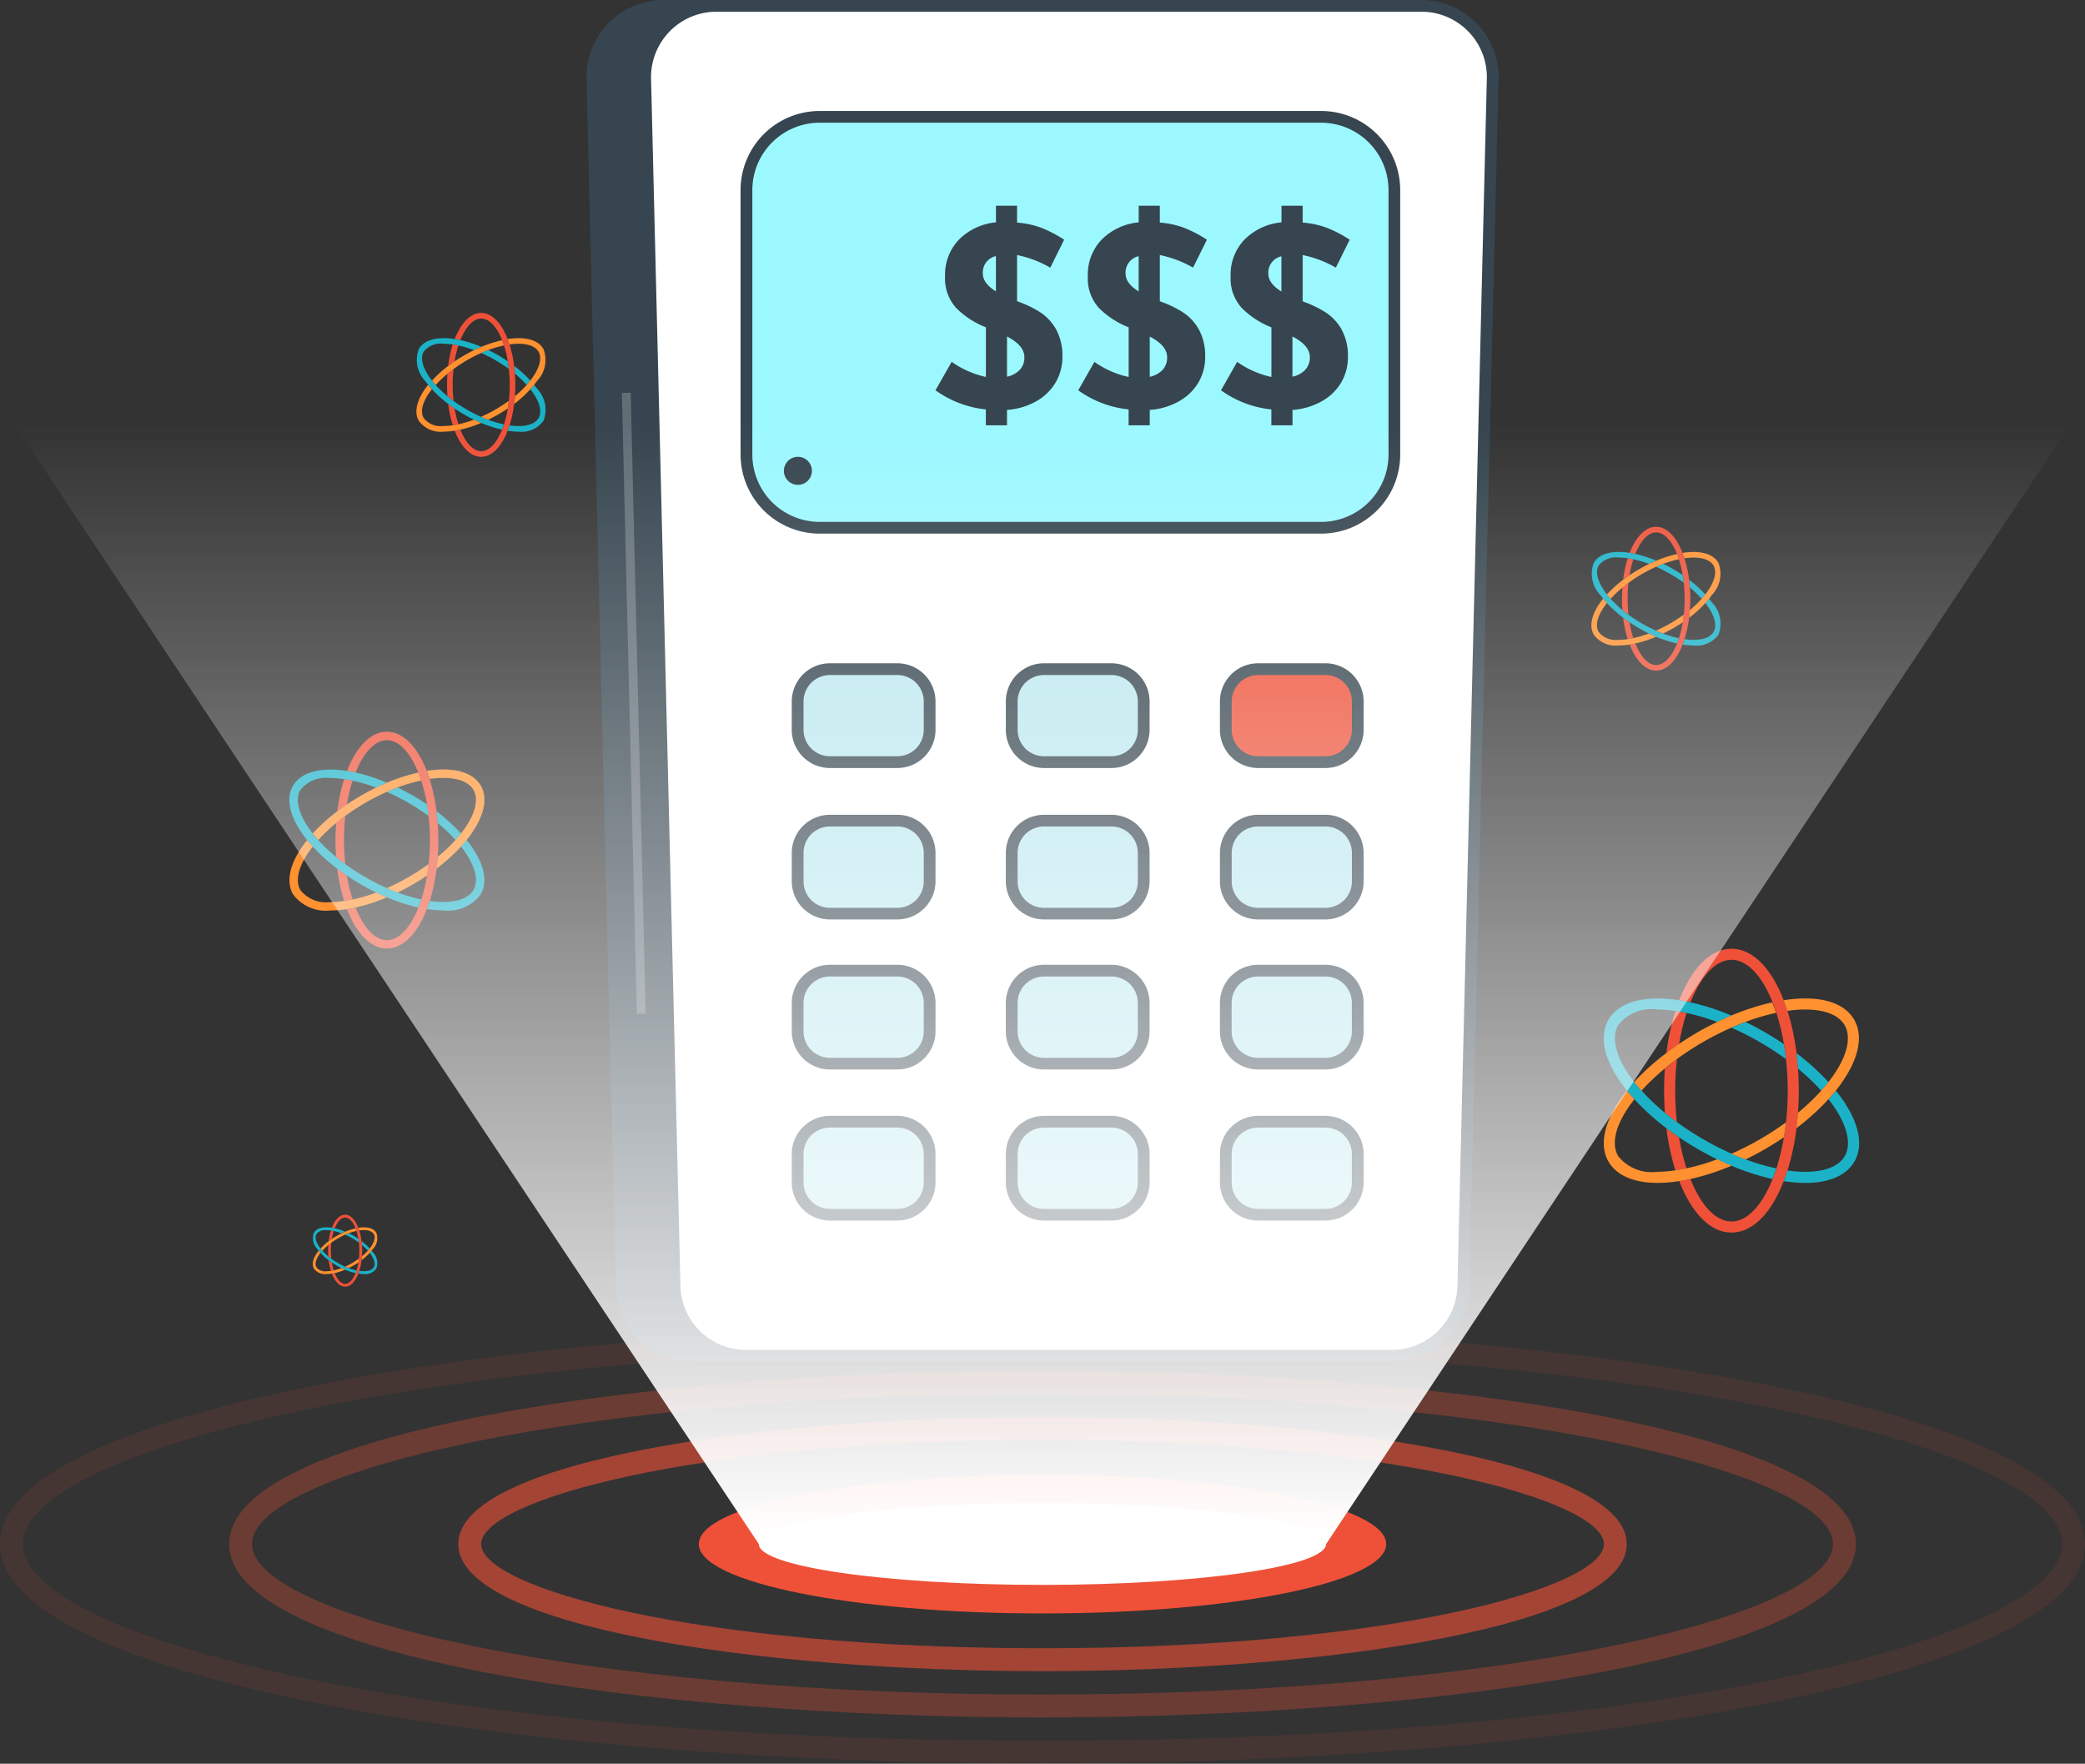 <svg id="calculator-img" xmlns="http://www.w3.org/2000/svg" xmlns:xlink="http://www.w3.org/1999/xlink" width="141.865" height="119.998" viewBox="0 0 141.865 119.998">
  <rect x="0" y="0" width="141.865" height="119.998" fill="#333333" stroke="none"/>
  <defs>
    <clipPath id="clip-path">
      <rect id="Rectangle_4417" data-name="Rectangle 4417" width="1.62" height="42.261" fill="none"/>
    </clipPath>
    <clipPath id="clip-path-2">
      <rect id="Rectangle_4418" data-name="Rectangle 4418" width="38.113" height="37.118" fill="none"/>
    </clipPath>
    <linearGradient id="linear-gradient" x1="0.5" x2="0.5" y2="1" gradientUnits="objectBoundingBox">
      <stop offset="0" stop-color="#fff" stop-opacity="0"/>
      <stop offset="1" stop-color="#fff"/>
    </linearGradient>
  </defs>
  <path id="Path_15325" data-name="Path 15325" d="M44.78,30.357c0,.514-.019,1.02-.053,1.509-.025.355-.059.7-.1,1.044a16.443,16.443,0,0,1-.614,2.875c-.081.253-.165.493-.256.726-.832,2.148-2.1,3.5-3.558,3.5s-2.719-1.353-3.551-3.5c.246-.037.5-.084.761-.14.7,1.765,1.705,2.887,2.794,2.887s2.089-1.122,2.794-2.89c.09-.228.178-.468.259-.717a15.08,15.08,0,0,0,.511-2.126c.056-.33.106-.673.143-1.023a19.476,19.476,0,0,0,0-4.29c-.041-.349-.087-.689-.143-1.023a15.081,15.081,0,0,0-.511-2.126c-.081-.249-.168-.486-.259-.714-.7-1.768-1.705-2.893-2.794-2.893s-2.086,1.126-2.794,2.89c-.259-.059-.514-.106-.761-.143.832-2.148,2.1-3.5,3.554-3.5s2.722,1.35,3.554,3.5c.09.234.175.474.256.726a16.383,16.383,0,0,1,.614,2.875c.041.34.075.686.1,1.041.034.493.053,1,.053,1.512" transform="translate(77.611 43.848)" fill="#ee5138"/>
  <path id="Path_15326" data-name="Path 15326" d="M37.226,24.315a15.1,15.1,0,0,1,.511-2.12c-.259-.053-.511-.1-.758-.134a16.375,16.375,0,0,0-.614,2.868c.277-.209.564-.412.861-.614" transform="translate(77.018 46.723)" fill="#ee5138"/>
  <path id="Path_15327" data-name="Path 15327" d="M36.365,24.619a16.13,16.13,0,0,0,.614,2.872c.246-.034.5-.081.758-.134a15.557,15.557,0,0,1-.514-2.12c-.293-.2-.58-.405-.857-.617" transform="translate(77.018 52.141)" fill="#ee5138"/>
  <path id="Path_15328" data-name="Path 15328" d="M37.07,25.255a18.927,18.927,0,0,1,.118-2.142c-.287.209-.558.424-.82.639-.034.49-.053.988-.053,1.5s.019,1.016.053,1.509c.262.218.536.43.82.636a19.7,19.7,0,0,1-.118-2.145" transform="translate(76.912 48.951)" fill="#ee5138"/>
  <path id="Path_15329" data-name="Path 15329" d="M41.382,24.953c-.153.2-.315.39-.49.583a14.511,14.511,0,0,0-1.587-1.509c-.025-.355-.059-.7-.1-1.045a15.932,15.932,0,0,1,2.179,1.971" transform="translate(83.028 48.674)" fill="#1bb2c8"/>
  <path id="Path_15330" data-name="Path 15330" d="M43.732,28.628c-.546.945-1.712,1.447-3.33,1.447-.281,0-.571-.016-.873-.044-.2-.019-.4-.047-.6-.078.09-.231.178-.474.256-.723.143.019.284.037.421.05,1.734.171,3-.2,3.476-1.029s.168-2.108-.845-3.523c-.081-.115-.168-.231-.259-.343.175-.193.343-.39.5-.583.131.159.256.321.371.486,1.213,1.69,1.528,3.233.889,4.34" transform="translate(82.438 50.408)" fill="#1bb2c8"/>
  <path id="Path_15331" data-name="Path 15331" d="M46.739,33.354c-.084.249-.168.486-.259.714a16.13,16.13,0,0,1-2.794-.9c-.324-.131-.642-.277-.963-.433-.446-.218-.892-.452-1.331-.708s-.867-.521-1.275-.8c-.293-.2-.58-.405-.857-.614a16.089,16.089,0,0,1-2.176-1.967q-.267-.29-.505-.589c-.131-.159-.253-.318-.371-.48-1.21-1.69-1.525-3.233-.885-4.34.723-1.257,2.529-1.681,4.808-1.328.249.037.505.084.764.143a16.133,16.133,0,0,1,2.794.9c-.324.134-.642.277-.963.437a15.237,15.237,0,0,0-2.1-.617c-.256-.056-.508-.1-.758-.137a9.081,9.081,0,0,0-1.241-.1,2.88,2.88,0,0,0-2.65,1.073c-.477.823-.171,2.108.842,3.523.081.115.168.228.256.34q.234.295.5.589a14.453,14.453,0,0,0,1.584,1.506c.265.218.533.43.817.636a21.076,21.076,0,0,0,1.8,1.169,19.281,19.281,0,0,0,1.911.97c.321.143.639.271.957.393a14.882,14.882,0,0,0,2.1.614" transform="translate(74.123 46.146)" fill="#1bb2c8"/>
  <path id="Path_15332" data-name="Path 15332" d="M41.5,24.83a20.135,20.135,0,0,0-1.8-1.169,19.045,19.045,0,0,0-1.918-.97c.321-.14.642-.271.96-.39q.664.318,1.334.708c.44.256.867.521,1.275.8.056.334.106.673.143,1.023" transform="translate(80.021 47.23)" fill="#1bb2c8"/>
  <path id="Path_15333" data-name="Path 15333" d="M41.5,24.489c-.041.349-.087.689-.143,1.023q-.613.416-1.275.8c-.446.259-.892.493-1.334.708-.318-.118-.639-.246-.96-.39a19.043,19.043,0,0,0,1.918-.97,20.134,20.134,0,0,0,1.8-1.169" transform="translate(80.021 51.865)" fill="#ff9130"/>
  <path id="Path_15334" data-name="Path 15334" d="M43.685,28.91a15.962,15.962,0,0,1-2.794.9c-.259.059-.514.106-.764.143a9.492,9.492,0,0,1-1.456.122c-1.578,0-2.787-.474-3.352-1.45-.723-1.253-.19-3.031,1.257-4.83q.239.295.505.589c-1.179,1.493-1.652,2.921-1.107,3.863a2.9,2.9,0,0,0,2.656,1.073,8.719,8.719,0,0,0,1.241-.1c.246-.034.5-.081.758-.137a14.374,14.374,0,0,0,2.092-.617c.321.156.642.3.963.437" transform="translate(74.125 50.406)" fill="#ff9130"/>
  <path id="Path_15335" data-name="Path 15335" d="M42.843,27.576c-.115.162-.24.324-.371.486-.156.2-.324.39-.5.583a16.522,16.522,0,0,1-2.179,1.971c.041-.34.075-.689.1-1.044a15.113,15.113,0,0,0,1.587-1.509c.171-.193.337-.39.49-.583.087-.115.175-.228.256-.343,1.016-1.416,1.325-2.7.848-3.526s-1.743-1.2-3.476-1.029c-.137.016-.281.031-.421.053-.081-.253-.165-.493-.256-.726.2-.031.405-.056.6-.075,2.07-.206,3.564.293,4.2,1.4s.324,2.65-.889,4.343" transform="translate(82.438 46.143)" fill="#ff9130"/>
  <path id="Path_15336" data-name="Path 15336" d="M45.324,22.587a14.694,14.694,0,0,0-2.1.617c-.318.118-.639.249-.96.393a19.283,19.283,0,0,0-1.911.97,19.93,19.93,0,0,0-1.8,1.172c-.284.209-.555.421-.817.639a15.053,15.053,0,0,0-1.584,1.506q-.262-.295-.5-.589a16.33,16.33,0,0,1,2.183-1.967q.412-.313.861-.617.608-.412,1.275-.8t1.328-.7c.321-.156.642-.3.963-.437a16.272,16.272,0,0,1,2.791-.9c.09.228.178.465.259.714" transform="translate(75.535 46.324)" fill="#ff9130"/>
  <path id="Path_15337" data-name="Path 15337" d="M13.787,23.34c0,.393-.012.776-.041,1.154-.019.271-.047.536-.078.8a12.323,12.323,0,0,1-.471,2.2c-.059.19-.125.374-.193.552-.636,1.643-1.609,2.675-2.716,2.675s-2.08-1.032-2.716-2.672c.19-.031.384-.065.583-.109.536,1.347,1.3,2.207,2.133,2.207s1.6-.861,2.136-2.211c.069-.175.134-.355.2-.546a11.515,11.515,0,0,0,.39-1.624c.044-.253.081-.514.109-.779a14.416,14.416,0,0,0,.09-1.64,14.361,14.361,0,0,0-.09-1.637c-.031-.268-.065-.53-.109-.783a11.725,11.725,0,0,0-.39-1.624c-.062-.19-.128-.371-.2-.546-.539-1.347-1.3-2.207-2.136-2.207s-1.593.857-2.133,2.2c-.2-.044-.393-.078-.583-.109.636-1.64,1.609-2.672,2.716-2.672S12.368,17,13,18.641c.069.178.134.362.193.555a12.29,12.29,0,0,1,.471,2.2c.031.259.056.527.078.8.025.374.041.758.041,1.154" transform="translate(16.039 33.814)" fill="#ee5138"/>
  <path id="Path_15338" data-name="Path 15338" d="M8.015,18.726a11.535,11.535,0,0,1,.39-1.618c-.2-.044-.39-.078-.577-.106a12.283,12.283,0,0,0-.468,2.2c.209-.159.427-.318.655-.471" transform="translate(15.588 36.008)" fill="#ee5138"/>
  <path id="Path_15339" data-name="Path 15339" d="M7.36,18.956a12.561,12.561,0,0,0,.468,2.2c.187-.028.38-.062.58-.106a11.545,11.545,0,0,1-.393-1.618c-.224-.153-.443-.309-.655-.471" transform="translate(15.588 40.146)" fill="#ee5138"/>
  <path id="Path_15340" data-name="Path 15340" d="M7.9,19.441a14.306,14.306,0,0,1,.09-1.634q-.327.239-.627.486c-.025.374-.041.755-.041,1.147s.016.776.041,1.154c.2.165.408.327.627.486a15.171,15.171,0,0,1-.09-1.64" transform="translate(15.505 37.713)" fill="#ee5138"/>
  <path id="Path_15341" data-name="Path 15341" d="M11.192,19.211c-.115.15-.24.3-.374.446A10.874,10.874,0,0,0,9.6,18.5c-.019-.271-.044-.536-.078-.8a12.5,12.5,0,0,1,1.665,1.506" transform="translate(20.178 37.496)" fill="#1bb2c8"/>
  <path id="Path_15342" data-name="Path 15342" d="M12.985,22.017a2.743,2.743,0,0,1-2.544,1.1c-.212,0-.433-.009-.667-.031-.15-.016-.3-.037-.458-.059.069-.178.134-.362.193-.555.109.016.215.028.321.041,1.325.128,2.292-.156,2.656-.786s.128-1.612-.649-2.694c-.059-.087-.128-.175-.2-.262.134-.147.262-.3.384-.443.1.122.193.246.281.371.926,1.291,1.169,2.469.68,3.314" transform="translate(19.729 38.824)" fill="#1bb2c8"/>
  <path id="Path_15343" data-name="Path 15343" d="M15.28,25.627c-.062.19-.128.371-.2.546a12.51,12.51,0,0,1-2.133-.689c-.246-.1-.493-.212-.736-.33-.34-.165-.68-.346-1.016-.539s-.661-.4-.973-.611c-.224-.153-.443-.309-.658-.471a12.625,12.625,0,0,1-1.662-1.5c-.134-.15-.265-.3-.384-.449-.1-.122-.193-.246-.284-.368-.926-1.291-1.163-2.469-.677-3.314.555-.96,1.93-1.285,3.673-1.016.187.031.384.065.58.109a12.465,12.465,0,0,1,2.136.692c-.246.1-.493.212-.736.334a11.342,11.342,0,0,0-1.6-.471c-.2-.044-.39-.078-.577-.106a6.476,6.476,0,0,0-.951-.072,2.211,2.211,0,0,0-2.027.817c-.362.63-.128,1.612.649,2.691.059.087.128.175.193.262.118.15.246.3.38.449A11.37,11.37,0,0,0,9.49,22.74c.2.165.408.327.627.486a15.424,15.424,0,0,0,1.372.892,14.831,14.831,0,0,0,1.456.739c.246.109.49.209.733.3a11.1,11.1,0,0,0,1.6.471" transform="translate(13.377 35.566)" fill="#1bb2c8"/>
  <path id="Path_15344" data-name="Path 15344" d="M11.277,19.118a14.758,14.758,0,0,0-1.372-.892,15.318,15.318,0,0,0-1.462-.742c.243-.109.49-.209.733-.3q.505.248,1.02.543c.334.193.661.4.973.611.044.253.081.514.109.779" transform="translate(17.882 36.395)" fill="#1bb2c8"/>
  <path id="Path_15345" data-name="Path 15345" d="M11.277,18.857c-.031.268-.065.527-.109.779-.312.212-.636.418-.973.611s-.683.377-1.02.543c-.243-.09-.49-.19-.733-.3a15.318,15.318,0,0,0,1.462-.742,14.758,14.758,0,0,0,1.372-.892" transform="translate(17.882 39.936)" fill="#ff9130"/>
  <path id="Path_15346" data-name="Path 15346" d="M12.95,22.234a12.466,12.466,0,0,1-2.136.692c-.2.044-.39.078-.58.109a7.022,7.022,0,0,1-1.113.09,2.776,2.776,0,0,1-2.56-1.1c-.552-.96-.143-2.317.96-3.692q.182.229.384.449c-.9,1.141-1.26,2.232-.845,2.953a2.221,2.221,0,0,0,2.03.82,6.9,6.9,0,0,0,.948-.075q.281-.042.58-.1a11.436,11.436,0,0,0,1.6-.474c.246.122.49.231.736.334" transform="translate(13.378 38.82)" fill="#ff9130"/>
  <path id="Path_15347" data-name="Path 15347" d="M12.307,21.215c-.09.125-.184.249-.284.371-.118.15-.246.3-.38.446a12.479,12.479,0,0,1-1.665,1.5c.031-.259.059-.524.078-.8a11.167,11.167,0,0,0,1.213-1.154c.131-.147.256-.3.374-.446q.1-.131.2-.262c.773-1.082,1.01-2.061.645-2.691s-1.331-.917-2.653-.786c-.106.009-.215.022-.324.037-.059-.19-.125-.374-.193-.552.156-.025.309-.044.458-.059,1.584-.156,2.722.224,3.211,1.069s.246,2.024-.677,3.317" transform="translate(19.727 35.566)" fill="#ff9130"/>
  <path id="Path_15348" data-name="Path 15348" d="M14.2,17.4a11.505,11.505,0,0,0-1.6.471c-.24.09-.486.19-.733.3a15.348,15.348,0,0,0-2.828,1.637c-.218.159-.427.324-.627.49a11.065,11.065,0,0,0-1.207,1.151c-.134-.15-.262-.3-.38-.452a12.5,12.5,0,0,1,1.668-1.5c.209-.159.427-.315.655-.471.312-.209.636-.412.976-.608s.673-.374,1.013-.539c.246-.118.49-.228.736-.331a12.511,12.511,0,0,1,2.133-.689c.069.175.134.355.2.546" transform="translate(14.455 35.705)" fill="#ff9130"/>
  <path id="Path_15349" data-name="Path 15349" d="M39.688,16.39q0,.393-.028.767c-.012.178-.028.355-.05.527a8.33,8.33,0,0,1-.312,1.459c-.041.125-.084.249-.131.368-.421,1.088-1.066,1.774-1.8,1.774s-1.378-.686-1.8-1.774c.128-.019.256-.044.387-.072.359.895.864,1.462,1.416,1.462s1.06-.567,1.419-1.465c.044-.115.087-.237.128-.362A7.158,7.158,0,0,0,39.174,18c.028-.168.053-.34.072-.518a10.022,10.022,0,0,0,0-2.176c-.019-.178-.044-.349-.072-.518a7.158,7.158,0,0,0-.262-1.079c-.041-.125-.084-.246-.128-.362-.359-.895-.867-1.465-1.419-1.465s-1.057.571-1.416,1.465c-.131-.031-.259-.053-.387-.075.424-1.088,1.069-1.774,1.8-1.774s1.381.686,1.8,1.777c.047.118.09.24.131.368A8.588,8.588,0,0,1,39.61,15.1c.019.171.037.349.05.53.019.249.028.505.028.764" transform="translate(75.319 24.344)" fill="#ee5138"/>
  <path id="Path_15350" data-name="Path 15350" d="M35.858,13.326a7.5,7.5,0,0,1,.259-1.076c-.131-.028-.259-.05-.384-.069a8.354,8.354,0,0,0-.312,1.456c.14-.106.287-.209.437-.312" transform="translate(75.019 25.799)" fill="#ee5138"/>
  <path id="Path_15351" data-name="Path 15351" d="M35.421,13.48a8.021,8.021,0,0,0,.312,1.456c.125-.019.253-.041.384-.069a7.5,7.5,0,0,1-.259-1.076c-.15-.1-.3-.206-.437-.312" transform="translate(75.019 28.549)" fill="#ee5138"/>
  <path id="Path_15352" data-name="Path 15352" d="M35.78,13.8a9.689,9.689,0,0,1,.056-1.085c-.14.106-.284.212-.415.324-.019.246-.025.5-.025.761s.006.514.025.767c.134.109.274.215.415.321A9.745,9.745,0,0,1,35.78,13.8" transform="translate(74.966 26.932)" fill="#ee5138"/>
  <path id="Path_15353" data-name="Path 15353" d="M37.964,13.648c-.078.1-.159.2-.249.3a7.491,7.491,0,0,0-.8-.767c-.012-.178-.028-.355-.05-.527a8.161,8.161,0,0,1,1.1,1" transform="translate(78.066 26.791)" fill="#1bb2c8"/>
  <path id="Path_15354" data-name="Path 15354" d="M39.154,15.513a1.819,1.819,0,0,1-1.69.733,4.423,4.423,0,0,1-.443-.022c-.1-.009-.2-.022-.3-.041.044-.115.087-.24.128-.365.072.009.143.019.215.025.876.087,1.518-.1,1.762-.521s.084-1.069-.43-1.787c-.041-.059-.084-.118-.131-.175.09-.1.175-.2.253-.3.069.081.131.165.19.246a2.075,2.075,0,0,1,.449,2.2" transform="translate(77.768 27.67)" fill="#1bb2c8"/>
  <path id="Path_15355" data-name="Path 15355" d="M40.679,17.907c-.041.125-.084.246-.131.362a8.413,8.413,0,0,1-1.416-.455c-.162-.069-.324-.143-.49-.221-.224-.109-.449-.228-.673-.359s-.44-.265-.645-.405c-.15-.1-.3-.206-.437-.312a8.136,8.136,0,0,1-1.1-.995c-.09-.1-.175-.2-.256-.3q-.1-.122-.187-.243a2.075,2.075,0,0,1-.449-2.2c.368-.636,1.281-.851,2.438-.673.125.019.253.044.387.072a8.424,8.424,0,0,1,1.416.458c-.162.069-.324.143-.49.221a7.669,7.669,0,0,0-1.06-.312c-.131-.028-.259-.05-.384-.069a4.721,4.721,0,0,0-.63-.05,1.476,1.476,0,0,0-1.347.543c-.24.418-.084,1.069.43,1.787.041.059.084.115.131.175.078.1.162.2.249.3a7.448,7.448,0,0,0,.8.764c.131.109.271.218.415.324a10.315,10.315,0,0,0,.91.589,9.386,9.386,0,0,0,.967.493c.162.072.324.14.486.2a7.417,7.417,0,0,0,1.063.312" transform="translate(73.552 25.508)" fill="#1bb2c8"/>
  <path id="Path_15356" data-name="Path 15356" d="M38.023,13.586a10.344,10.344,0,0,0-.91-.592,10.155,10.155,0,0,0-.973-.493q.248-.108.486-.2c.224.106.452.228.677.359s.44.265.649.405c.028.168.053.34.072.518" transform="translate(76.541 26.061)" fill="#1bb2c8"/>
  <path id="Path_15357" data-name="Path 15357" d="M38.023,13.414c-.022.178-.044.349-.072.518-.209.14-.424.277-.649.405s-.449.249-.677.359q-.239-.089-.486-.2a10.155,10.155,0,0,0,.973-.493,10.344,10.344,0,0,0,.91-.592" transform="translate(76.541 28.408)" fill="#ff9130"/>
  <path id="Path_15358" data-name="Path 15358" d="M39.132,15.655a8.15,8.15,0,0,1-1.416.458c-.131.028-.262.053-.387.072a4.546,4.546,0,0,1-.739.062,1.84,1.84,0,0,1-1.7-.733c-.368-.636-.1-1.54.636-2.451.081.1.165.2.256.3-.6.758-.836,1.481-.561,1.958a1.468,1.468,0,0,0,1.347.543,4.25,4.25,0,0,0,.63-.047c.125-.019.253-.041.384-.069a7.681,7.681,0,0,0,1.06-.315c.165.081.327.153.49.221" transform="translate(73.552 27.668)" fill="#ff9130"/>
  <path id="Path_15359" data-name="Path 15359" d="M38.705,14.979c-.059.081-.122.165-.187.246-.081.1-.165.2-.256.3a8.181,8.181,0,0,1-1.1,1c.022-.171.041-.349.053-.53a7.446,7.446,0,0,0,.8-.764c.087-.1.168-.2.246-.3.047-.056.09-.115.131-.175.514-.717.673-1.369.43-1.787s-.882-.608-1.762-.521c-.072.006-.143.016-.215.025-.041-.125-.084-.249-.128-.365.1-.019.206-.031.306-.041,1.048-.1,1.805.15,2.13.711a2.075,2.075,0,0,1-.449,2.2" transform="translate(77.768 25.51)" fill="#ff9130"/>
  <path id="Path_15360" data-name="Path 15360" d="M39.962,12.45a7.428,7.428,0,0,0-1.063.315q-.243.089-.486.2a10.053,10.053,0,0,0-.967.493,9.322,9.322,0,0,0-.91.6c-.147.106-.284.212-.415.321a8.111,8.111,0,0,0-.8.764c-.087-.1-.171-.2-.249-.3a8.183,8.183,0,0,1,1.1-1c.14-.1.287-.209.437-.312q.309-.206.645-.4c.224-.128.449-.249.673-.359.165-.078.327-.153.49-.221a8.412,8.412,0,0,1,1.416-.455c.047.115.09.237.131.362" transform="translate(74.269 25.6)" fill="#ff9130"/>
  <path id="Path_15361" data-name="Path 15361" d="M14.047,11.724q0,.393-.028.767c-.012.178-.028.355-.05.527a8.329,8.329,0,0,1-.312,1.459c-.041.125-.084.249-.131.368-.421,1.088-1.066,1.774-1.8,1.774s-1.378-.686-1.8-1.774c.128-.019.256-.044.387-.072.359.895.864,1.462,1.416,1.462s1.06-.567,1.419-1.465c.044-.115.087-.237.128-.362a7.158,7.158,0,0,0,.262-1.079c.028-.168.053-.34.072-.518a9.747,9.747,0,0,0,.059-1.088,9.788,9.788,0,0,0-.059-1.088c-.019-.178-.044-.349-.072-.518a7.158,7.158,0,0,0-.262-1.079c-.041-.125-.084-.246-.128-.362-.359-.895-.867-1.465-1.419-1.465s-1.057.567-1.416,1.465c-.131-.031-.259-.053-.387-.075.424-1.088,1.069-1.774,1.8-1.774s1.381.686,1.8,1.777c.047.118.09.24.131.368a8.588,8.588,0,0,1,.312,1.456c.019.171.037.349.05.53.019.249.028.505.028.764" transform="translate(21.014 14.463)" fill="#ee5138"/>
  <path id="Path_15362" data-name="Path 15362" d="M10.217,8.66a7.5,7.5,0,0,1,.259-1.076c-.131-.028-.259-.05-.384-.069A8.356,8.356,0,0,0,9.78,8.972c.14-.106.287-.209.437-.312" transform="translate(20.713 15.918)" fill="#ee5138"/>
  <path id="Path_15363" data-name="Path 15363" d="M9.781,8.814a8.022,8.022,0,0,0,.312,1.456c.125-.019.253-.041.384-.069a7.5,7.5,0,0,1-.259-1.076c-.15-.1-.3-.206-.437-.312" transform="translate(20.715 18.666)" fill="#ee5138"/>
  <path id="Path_15364" data-name="Path 15364" d="M10.139,9.136A9.692,9.692,0,0,1,10.2,8.051c-.143.106-.284.212-.415.324-.019.246-.028.5-.028.761s.009.514.028.767c.134.109.271.215.415.321a9.747,9.747,0,0,1-.059-1.088" transform="translate(20.66 17.051)" fill="#ee5138"/>
  <path id="Path_15365" data-name="Path 15365" d="M12.324,8.982c-.078.1-.159.2-.249.3a7.491,7.491,0,0,0-.8-.767c-.012-.178-.028-.355-.05-.527a8.161,8.161,0,0,1,1.1,1" transform="translate(23.763 16.908)" fill="#1bb2c8"/>
  <path id="Path_15366" data-name="Path 15366" d="M13.513,10.847a1.819,1.819,0,0,1-1.69.733,4.424,4.424,0,0,1-.443-.022c-.1-.009-.2-.022-.3-.037.044-.118.087-.243.128-.368.072.009.143.019.215.025.876.087,1.518-.1,1.762-.521s.084-1.069-.43-1.787c-.041-.059-.084-.118-.131-.175.09-.1.175-.2.253-.3.069.081.131.165.19.246a2.075,2.075,0,0,1,.449,2.2" transform="translate(23.462 17.787)" fill="#1bb2c8"/>
  <path id="Path_15367" data-name="Path 15367" d="M15.038,13.241c-.041.125-.084.246-.131.362a8.412,8.412,0,0,1-1.416-.455c-.162-.069-.324-.143-.49-.221-.224-.109-.449-.228-.673-.359s-.44-.265-.645-.405c-.15-.1-.3-.206-.437-.312a8.138,8.138,0,0,1-1.1-.995c-.09-.1-.175-.2-.256-.3q-.1-.122-.187-.243a2.075,2.075,0,0,1-.449-2.2c.368-.636,1.281-.851,2.438-.673.125.019.253.044.387.072a8.424,8.424,0,0,1,1.416.458c-.162.069-.324.143-.49.221a7.669,7.669,0,0,0-1.06-.312c-.131-.028-.259-.05-.384-.069a4.72,4.72,0,0,0-.63-.05A1.476,1.476,0,0,0,9.582,8.3c-.24.418-.084,1.069.43,1.787.041.059.084.115.131.175.078.1.162.2.249.3a7.448,7.448,0,0,0,.8.764c.131.109.271.218.415.324a10.316,10.316,0,0,0,.91.589,9.386,9.386,0,0,0,.967.493c.162.072.324.14.486.2a7.417,7.417,0,0,0,1.063.312" transform="translate(19.246 15.627)" fill="#1bb2c8"/>
  <path id="Path_15368" data-name="Path 15368" d="M12.382,8.92a10.346,10.346,0,0,0-.91-.592,10.157,10.157,0,0,0-.973-.493q.248-.108.486-.2c.224.106.452.228.677.359s.44.265.649.405c.028.168.053.34.072.518" transform="translate(22.236 16.178)" fill="#1bb2c8"/>
  <path id="Path_15369" data-name="Path 15369" d="M12.382,8.748c-.022.178-.044.349-.072.518-.209.14-.424.277-.649.405s-.449.249-.677.359q-.239-.089-.486-.2a10.157,10.157,0,0,0,.973-.493,10.346,10.346,0,0,0,.91-.592" transform="translate(22.236 18.527)" fill="#ff9130"/>
  <path id="Path_15370" data-name="Path 15370" d="M13.491,10.989a8.149,8.149,0,0,1-1.416.458c-.131.028-.262.053-.387.072a4.546,4.546,0,0,1-.739.062,1.84,1.84,0,0,1-1.7-.733c-.368-.636-.1-1.54.636-2.451.081.1.165.2.256.3-.6.758-.836,1.481-.561,1.958a1.468,1.468,0,0,0,1.347.543,4.25,4.25,0,0,0,.63-.047c.125-.019.253-.041.384-.069A7.68,7.68,0,0,0,13,10.768c.165.081.327.153.49.221" transform="translate(19.247 17.785)" fill="#ff9130"/>
  <path id="Path_15371" data-name="Path 15371" d="M13.064,10.313c-.059.081-.122.165-.187.246-.081.1-.165.2-.256.3a8.181,8.181,0,0,1-1.1,1c.022-.171.041-.349.053-.53a7.448,7.448,0,0,0,.8-.764c.087-.1.168-.2.246-.3.047-.056.09-.115.131-.175.514-.717.673-1.369.43-1.787s-.882-.608-1.762-.521c-.072.006-.143.016-.215.025-.041-.125-.084-.249-.128-.365.1-.019.206-.031.306-.041,1.048-.1,1.805.15,2.13.711a2.075,2.075,0,0,1-.449,2.2" transform="translate(23.462 15.627)" fill="#ff9130"/>
  <path id="Path_15372" data-name="Path 15372" d="M14.321,7.784a7.429,7.429,0,0,0-1.063.315q-.243.089-.486.2a10.053,10.053,0,0,0-.967.493,9.322,9.322,0,0,0-.91.6c-.147.106-.284.212-.415.321a8.111,8.111,0,0,0-.8.764c-.087-.1-.171-.2-.249-.3a8.184,8.184,0,0,1,1.1-1c.14-.1.287-.209.437-.312q.309-.206.645-.4c.224-.128.449-.249.673-.359.165-.078.327-.153.49-.221a8.412,8.412,0,0,1,1.416-.455c.047.115.09.237.131.362" transform="translate(19.964 15.719)" fill="#ff9130"/>
  <path id="Path_15373" data-name="Path 15373" d="M9.3,28.955c0,.131,0,.259-.012.384-.006.09-.016.178-.028.265a3.868,3.868,0,0,1-.156.726c-.019.065-.041.125-.062.184-.212.546-.533.889-.9.889s-.692-.343-.9-.889c.062-.009.125-.022.193-.034.178.446.43.733.708.733s.53-.287.708-.733c.022-.059.044-.118.065-.184a3.53,3.53,0,0,0,.128-.536q.023-.126.037-.262a5.224,5.224,0,0,0,.031-.543,5.274,5.274,0,0,0-.031-.543c-.009-.09-.022-.178-.037-.259a3.482,3.482,0,0,0-.128-.539c-.022-.065-.044-.125-.065-.184-.178-.446-.433-.733-.708-.733s-.53.287-.708.733c-.069-.012-.131-.025-.193-.034.209-.546.533-.889.9-.889s.689.343.9.889c.022.059.044.118.062.184a3.847,3.847,0,0,1,.156.73c.012.084.019.171.028.262.006.125.012.253.012.383" transform="translate(15.34 56.139)" fill="#ee5138"/>
  <path id="Path_15374" data-name="Path 15374" d="M7.39,27.422a3.956,3.956,0,0,1,.131-.536c-.065-.016-.131-.025-.193-.034a4.131,4.131,0,0,0-.156.726c.072-.053.143-.106.218-.156" transform="translate(15.189 56.867)" fill="#ee5138"/>
  <path id="Path_15375" data-name="Path 15375" d="M7.172,27.5a4.226,4.226,0,0,0,.156.73c.062-.009.125-.022.19-.037a3.946,3.946,0,0,1-.128-.536c-.075-.05-.147-.1-.218-.156" transform="translate(15.189 58.24)" fill="#ee5138"/>
  <path id="Path_15376" data-name="Path 15376" d="M7.35,27.661a4.522,4.522,0,0,1,.031-.543c-.075.053-.143.106-.209.162-.009.125-.012.249-.012.38s0,.259.012.384c.065.053.134.109.209.159a4.485,4.485,0,0,1-.031-.543" transform="translate(15.164 57.432)" fill="#ee5138"/>
  <path id="Path_15377" data-name="Path 15377" d="M8.443,27.583a1.826,1.826,0,0,1-.125.147,3.563,3.563,0,0,0-.4-.38c-.006-.09-.016-.178-.025-.265a3.989,3.989,0,0,1,.552.5" transform="translate(16.713 57.361)" fill="#1bb2c8"/>
  <path id="Path_15378" data-name="Path 15378" d="M9.039,28.514a.909.909,0,0,1-.845.368c-.069,0-.143-.006-.221-.012l-.153-.019a1.837,1.837,0,0,0,.065-.184l.106.012c.44.044.761-.053.882-.262s.041-.533-.215-.892l-.065-.087.128-.147.094.122a1.041,1.041,0,0,1,.224,1.1" transform="translate(16.563 57.801)" fill="#1bb2c8"/>
  <path id="Path_15379" data-name="Path 15379" d="M9.8,29.714c-.022.062-.044.125-.065.181a3.985,3.985,0,0,1-.708-.228q-.122-.051-.243-.112c-.112-.053-.228-.112-.337-.178s-.221-.131-.324-.2c-.075-.05-.147-.1-.218-.156a3.989,3.989,0,0,1-.552-.5c-.044-.05-.087-.1-.128-.15l-.094-.122a1.039,1.039,0,0,1-.224-1.1c.184-.318.642-.424,1.219-.337.062.012.128.022.193.037a4,4,0,0,1,.708.231c-.081.034-.162.069-.243.109a4.106,4.106,0,0,0-.53-.156c-.065-.016-.131-.025-.193-.034a2.11,2.11,0,0,0-.315-.025.732.732,0,0,0-.673.271c-.122.209-.041.536.215.895l.065.084c.037.05.081.1.125.15a3.9,3.9,0,0,0,.4.384q.1.08.206.159a5.036,5.036,0,0,0,.942.543c.081.037.162.069.24.1a3.591,3.591,0,0,0,.533.156" transform="translate(14.456 56.721)" fill="#1bb2c8"/>
  <path id="Path_15380" data-name="Path 15380" d="M8.473,27.553a5.416,5.416,0,0,0-.455-.3,5.073,5.073,0,0,0-.486-.246c.081-.034.162-.069.243-.1.112.056.224.115.34.181s.218.131.321.2c.016.084.028.171.037.259" transform="translate(15.95 56.994)" fill="#1bb2c8"/>
  <path id="Path_15381" data-name="Path 15381" d="M8.473,27.466c-.009.087-.022.175-.037.259-.1.072-.209.137-.321.2s-.228.125-.34.181c-.081-.031-.162-.065-.243-.1a5.073,5.073,0,0,0,.486-.246,5.416,5.416,0,0,0,.455-.3" transform="translate(15.95 58.17)" fill="#ff9130"/>
  <path id="Path_15382" data-name="Path 15382" d="M9.027,28.586a4.267,4.267,0,0,1-.708.231c-.065.012-.131.025-.193.034a2.1,2.1,0,0,1-.371.031.921.921,0,0,1-.848-.368c-.184-.318-.047-.767.318-1.222.041.05.084.1.128.147-.3.38-.418.742-.281.982a.74.74,0,0,0,.673.271,2.624,2.624,0,0,0,.315-.025c.062-.009.125-.022.193-.034a4.669,4.669,0,0,0,.53-.156c.081.037.162.075.243.109" transform="translate(14.457 57.801)" fill="#ff9130"/>
  <path id="Path_15383" data-name="Path 15383" d="M8.815,28.249c-.028.041-.062.081-.094.125s-.081.1-.128.147a3.989,3.989,0,0,1-.552.5c.012-.087.019-.175.025-.265a3.33,3.33,0,0,0,.4-.383,1.826,1.826,0,0,0,.125-.147l.065-.087c.259-.359.337-.683.215-.892s-.443-.306-.882-.262L7.885,27a1.837,1.837,0,0,0-.065-.184l.153-.019c.527-.053.9.075,1.066.355a1.041,1.041,0,0,1-.224,1.1" transform="translate(16.563 56.719)" fill="#ff9130"/>
  <path id="Path_15384" data-name="Path 15384" d="M9.443,26.984a3.448,3.448,0,0,0-.53.156c-.081.031-.162.065-.243.1-.168.075-.327.156-.486.246a5.416,5.416,0,0,0-.455.3c-.072.053-.14.109-.206.162a3.9,3.9,0,0,0-.4.383c-.044-.05-.087-.1-.125-.15a3.989,3.989,0,0,1,.552-.5c.072-.053.143-.106.218-.156.1-.072.212-.137.324-.2s.221-.125.337-.178q.122-.061.243-.112a3.986,3.986,0,0,1,.708-.228c.022.056.044.118.065.181" transform="translate(14.814 56.766)" fill="#ff9130"/>
  <path id="Path_15385" data-name="Path 15385" d="M70.932,58.789C36.065,58.789,0,53.2,0,43.845S36.065,28.9,70.932,28.9s70.932,5.59,70.932,14.944S105.8,58.789,70.932,58.789m0-28.329c-41.5,0-69.374,6.922-69.374,13.385S29.433,57.23,70.932,57.23s69.374-6.922,69.374-13.385S112.432,30.46,70.932,30.46" transform="translate(0 61.209)" fill="#ee5138" opacity="0.1"/>
  <path id="Path_15386" data-name="Path 15386" d="M60.343,53.5C33.516,53.5,5,49.37,5,41.706s28.516-11.8,55.343-11.8,55.343,4.134,55.343,11.8S87.169,53.5,60.343,53.5m0-22.034c-31.7,0-53.784,5.394-53.784,10.236S28.646,51.945,60.343,51.945s53.784-5.4,53.784-10.239S92.04,31.47,60.343,31.47" transform="translate(10.59 63.348)" fill="#ee5138" opacity="0.3"/>
  <path id="Path_15387" data-name="Path 15387" d="M49.753,48.218C30.482,48.218,10,45.188,10,39.569S30.482,30.92,49.753,30.92s39.753,3.031,39.753,8.649-20.482,8.649-39.753,8.649m0-15.739c-23.665,0-38.194,4.128-38.194,7.09s14.529,7.09,38.194,7.09,38.194-4.128,38.194-7.09-14.529-7.09-38.194-7.09" transform="translate(21.179 65.484)" fill="#ee5138" opacity="0.6"/>
  <path id="Path_15388" data-name="Path 15388" d="M62.019,36.9c0,2.607-10.47,4.721-23.384,4.721S15.25,39.507,15.25,36.9,25.72,32.18,38.634,32.18,62.019,34.294,62.019,36.9" transform="translate(32.298 68.154)" fill="#ee5138"/>
  <path id="Path_15389" data-name="Path 15389" d="M66.016,0H18.043A5.258,5.258,0,0,0,12.8,5.26l2,82.129a5.253,5.253,0,0,0,5.244,5.251H64.017A5.257,5.257,0,0,0,69.268,87.4l2-82.148A5.257,5.257,0,0,0,66.016,0" transform="translate(27.101)" fill="#36454f"/>
  <path id="Path_15390" data-name="Path 15390" d="M65.173,92.639H21.2a5.257,5.257,0,0,1-5.251-5.251l-2-82.129A5.261,5.261,0,0,1,19.2,0H67.172a5.259,5.259,0,0,1,5.251,5.251l-2,82.148a5.255,5.255,0,0,1-5.251,5.241" transform="translate(29.543)" fill="#36454f"/>
  <path id="Path_15391" data-name="Path 15391" d="M18.656.256a4.454,4.454,0,0,0-4.449,4.449l2,82.129A4.458,4.458,0,0,0,20.655,91.3H64.63a4.456,4.456,0,0,0,4.449-4.452l2-82.148A4.452,4.452,0,0,0,66.628.256Z" transform="translate(30.089 0.541)" fill="#fff"/>
  <path id="Path_15392" data-name="Path 15392" d="M21.134,30.509h34.4a4.86,4.86,0,0,0,4.845-4.842V7.39a4.857,4.857,0,0,0-4.845-4.839h-34.4A4.857,4.857,0,0,0,16.289,7.39V25.667a4.86,4.86,0,0,0,4.845,4.842" transform="translate(34.499 5.402)" fill="#9cf8ff"/>
  <path id="Path_15393" data-name="Path 15393" d="M55.662,31.178H21.546A5.386,5.386,0,0,1,16.161,25.8V7.8a5.386,5.386,0,0,1,5.385-5.378H55.662A5.384,5.384,0,0,1,61.043,7.8v18a5.384,5.384,0,0,1-5.382,5.378M21.546,3.22A4.586,4.586,0,0,0,16.962,7.8v18a4.586,4.586,0,0,0,4.583,4.58H55.662a4.589,4.589,0,0,0,4.586-4.58V7.8a4.589,4.589,0,0,0-4.586-4.58Z" transform="translate(34.228 5.129)" fill="#36454f"/>
  <g id="Group_4440" data-name="Group 4440" transform="translate(42.311 26.719)" opacity="0.22">
    <g id="Group_4439" data-name="Group 4439">
      <g id="Group_4438" data-name="Group 4438" clip-path="url(#clip-path)">
        <path id="Path_15394" data-name="Path 15394" d="M14.59,50.83,13.57,8.585l.6-.016,1.02,42.245Z" transform="translate(-13.569 -8.569)" fill="#fff"/>
      </g>
    </g>
  </g>
  <path id="Path_15423" data-name="Path 15423" d="M6.148-6.337a7.293,7.293,0,0,1,1.525.745A3.335,3.335,0,0,1,8.726-4.436a3.734,3.734,0,0,1,.42,1.867A3.4,3.4,0,0,1,8.709-.881,3.51,3.51,0,0,1,7.416.412a4.7,4.7,0,0,1-2.039.617V2.074H3.938V.995A7.123,7.123,0,0,1,.512-.307l1.1-1.936a6.04,6.04,0,0,0,1.122.634,6.063,6.063,0,0,0,1.208.394V-4.59A5.914,5.914,0,0,1,1.917-5.909a2.994,2.994,0,0,1-.754-2.158A3.449,3.449,0,0,1,2.1-10.551a4.093,4.093,0,0,1,2.527-1.182v-1.131H6.062v1.148a5.945,5.945,0,0,1,1.73.385,8.75,8.75,0,0,1,1.473.779l-.942,1.9a7.609,7.609,0,0,0-2.261-.857v3.135Zm-1.525-3.1a1.139,1.139,0,0,0-.891,1.182q0,.668.891,1.216Zm.754,8.206a1.679,1.679,0,0,0,.857-.454,1.21,1.21,0,0,0,.325-.882q0-.788-1.182-1.4Zm10.484-5.1a7.293,7.293,0,0,1,1.525.745,3.335,3.335,0,0,1,1.054,1.156,3.734,3.734,0,0,1,.42,1.867,3.4,3.4,0,0,1-.437,1.687A3.51,3.51,0,0,1,17.129.412a4.7,4.7,0,0,1-2.039.617V2.074H13.651V.995a7.123,7.123,0,0,1-3.426-1.3l1.1-1.936a6.04,6.04,0,0,0,1.122.634,6.063,6.063,0,0,0,1.208.394V-4.59A5.914,5.914,0,0,1,11.63-5.909a2.994,2.994,0,0,1-.754-2.158,3.449,3.449,0,0,1,.934-2.484,4.093,4.093,0,0,1,2.527-1.182v-1.131h1.439v1.148a5.945,5.945,0,0,1,1.73.385,8.75,8.75,0,0,1,1.473.779l-.942,1.9a7.609,7.609,0,0,0-2.261-.857v3.135Zm-1.525-3.1a1.139,1.139,0,0,0-.891,1.182q0,.668.891,1.216Zm.754,8.206a1.679,1.679,0,0,0,.857-.454,1.21,1.21,0,0,0,.325-.882q0-.788-1.182-1.4Zm10.484-5.1a7.293,7.293,0,0,1,1.525.745,3.335,3.335,0,0,1,1.054,1.156,3.734,3.734,0,0,1,.42,1.867,3.4,3.4,0,0,1-.437,1.687A3.51,3.51,0,0,1,26.842.412a4.7,4.7,0,0,1-2.039.617V2.074H23.364V.995a7.123,7.123,0,0,1-3.426-1.3l1.1-1.936a6.04,6.04,0,0,0,1.122.634,6.063,6.063,0,0,0,1.208.394V-4.59a5.914,5.914,0,0,1-2.021-1.319,2.994,2.994,0,0,1-.754-2.158,3.449,3.449,0,0,1,.934-2.484,4.093,4.093,0,0,1,2.527-1.182v-1.131h1.439v1.148a5.945,5.945,0,0,1,1.73.385,8.75,8.75,0,0,1,1.473.779l-.942,1.9a7.609,7.609,0,0,0-2.261-.857v3.135Zm-1.525-3.1a1.139,1.139,0,0,0-.891,1.182q0,.668.891,1.216ZM24.8-1.232a1.679,1.679,0,0,0,.857-.454,1.21,1.21,0,0,0,.325-.882q0-.788-1.182-1.4Z" transform="translate(63.14 26.861)" fill="#36454f" stroke="rgba(0,0,0,0)" stroke-width="1"/>
  <path id="Path_15395" data-name="Path 15395" d="M29.915,20.928h2.653a3.163,3.163,0,1,0,0-6.326H29.915a3.163,3.163,0,1,0,0,6.326" transform="translate(56.654 30.926)" fill="#afc9f9"/>
  <path id="Path_15396" data-name="Path 15396" d="M28.945,20.928h4.593a2.2,2.2,0,0,0,2.192-2.2V16.8a2.2,2.2,0,0,0-2.192-2.2H28.945a2.2,2.2,0,0,0-2.2,2.2v1.936a2.2,2.2,0,0,0,2.2,2.2" transform="translate(56.654 30.926)" fill="#ee5138"/>
  <path id="Path_15397" data-name="Path 15397" d="M19.012,10.92a.953.953,0,1,1-.951-.951.951.951,0,0,1,.951.951" transform="translate(36.231 21.113)" fill="#36454f"/>
  <g id="Group_4443" data-name="Group 4443" transform="translate(54.272 45.527)" opacity="0.3">
    <g id="Group_4442" data-name="Group 4442">
      <g id="Group_4441" data-name="Group 4441" clip-path="url(#clip-path-2)">
        <path id="Path_15398" data-name="Path 15398" d="M25.243,20.928H27.9a3.163,3.163,0,0,0,0-6.326H25.243a3.163,3.163,0,1,0,0,6.326" transform="translate(-7.513 -14.603)" fill="#1bb2c8"/>
        <path id="Path_15399" data-name="Path 15399" d="M20.571,20.928h2.653a3.163,3.163,0,0,0,0-6.326H20.571a3.163,3.163,0,1,0,0,6.326" transform="translate(-17.408 -14.603)" fill="#1bb2c8"/>
        <path id="Path_15400" data-name="Path 15400" d="M29.915,24.234h2.653a3.163,3.163,0,1,0,0-6.326H29.915a3.163,3.163,0,1,0,0,6.326" transform="translate(2.382 -7.601)" fill="#1bb2c8"/>
        <path id="Path_15401" data-name="Path 15401" d="M25.243,24.234H27.9a3.163,3.163,0,0,0,0-6.326H25.243a3.163,3.163,0,1,0,0,6.326" transform="translate(-7.513 -7.601)" fill="#1bb2c8"/>
        <path id="Path_15402" data-name="Path 15402" d="M20.571,24.234h2.653a3.163,3.163,0,0,0,0-6.326H20.571a3.163,3.163,0,1,0,0,6.326" transform="translate(-17.408 -7.601)" fill="#1bb2c8"/>
        <path id="Path_15403" data-name="Path 15403" d="M29.915,27.507h2.653a3.163,3.163,0,1,0,0-6.326H29.915a3.163,3.163,0,1,0,0,6.326" transform="translate(2.382 -0.669)" fill="#1bb2c8"/>
        <path id="Path_15404" data-name="Path 15404" d="M25.243,27.507H27.9a3.163,3.163,0,1,0,0-6.326H25.243a3.163,3.163,0,1,0,0,6.326" transform="translate(-7.513 -0.669)" fill="#1bb2c8"/>
        <path id="Path_15405" data-name="Path 15405" d="M20.571,27.507h2.653a3.163,3.163,0,1,0,0-6.326H20.571a3.163,3.163,0,1,0,0,6.326" transform="translate(-17.408 -0.669)" fill="#1bb2c8"/>
        <path id="Path_15406" data-name="Path 15406" d="M20.571,30.8h2.653a3.163,3.163,0,1,0,0-6.326H20.571a3.163,3.163,0,1,0,0,6.326" transform="translate(-17.408 6.314)" fill="#1bb2c8"/>
        <path id="Path_15407" data-name="Path 15407" d="M29.915,30.8h2.653a3.163,3.163,0,1,0,0-6.326H29.915a3.163,3.163,0,1,0,0,6.326" transform="translate(2.382 6.314)" fill="#1bb2c8"/>
        <path id="Path_15408" data-name="Path 15408" d="M25.243,30.8H27.9a3.163,3.163,0,0,0,0-6.326H25.243a3.163,3.163,0,1,0,0,6.326" transform="translate(-7.513 6.314)" fill="#1bb2c8"/>
      </g>
    </g>
  </g>
  <path id="Path_15409" data-name="Path 15409" d="M33.809,21.6H29.216A2.6,2.6,0,0,1,26.622,19V17.065a2.6,2.6,0,0,1,2.594-2.591h4.593A2.6,2.6,0,0,1,36.4,17.065V19A2.6,2.6,0,0,1,33.809,21.6m-4.593-6.326a1.8,1.8,0,0,0-1.793,1.793V19a1.8,1.8,0,0,0,1.793,1.8h4.593A1.8,1.8,0,0,0,35.6,19V17.065a1.8,1.8,0,0,0-1.793-1.793Z" transform="translate(56.383 30.654)" fill="#36454f"/>
  <path id="Path_15410" data-name="Path 15410" d="M29.137,21.6H24.544A2.6,2.6,0,0,1,21.95,19V17.065a2.6,2.6,0,0,1,2.594-2.591h4.593a2.6,2.6,0,0,1,2.594,2.591V19A2.6,2.6,0,0,1,29.137,21.6m-4.593-6.326a1.8,1.8,0,0,0-1.793,1.793V19a1.8,1.8,0,0,0,1.793,1.8h4.593A1.8,1.8,0,0,0,30.93,19V17.065a1.8,1.8,0,0,0-1.793-1.793Z" transform="translate(46.488 30.654)" fill="#36454f"/>
  <path id="Path_15411" data-name="Path 15411" d="M24.465,21.6H19.872A2.6,2.6,0,0,1,17.278,19V17.065a2.6,2.6,0,0,1,2.594-2.591h4.593a2.6,2.6,0,0,1,2.594,2.591V19A2.6,2.6,0,0,1,24.465,21.6m-4.593-6.326a1.8,1.8,0,0,0-1.793,1.793V19a1.8,1.8,0,0,0,1.793,1.8h4.593A1.8,1.8,0,0,0,26.258,19V17.065a1.8,1.8,0,0,0-1.793-1.793Z" transform="translate(36.594 30.654)" fill="#36454f"/>
  <path id="Path_15412" data-name="Path 15412" d="M33.809,24.9H29.216a2.6,2.6,0,0,1-2.594-2.594V20.374a2.6,2.6,0,0,1,2.594-2.594h4.593A2.6,2.6,0,0,1,36.4,20.374V22.31A2.6,2.6,0,0,1,33.809,24.9m-4.593-6.326a1.8,1.8,0,0,0-1.793,1.8V22.31a1.8,1.8,0,0,0,1.793,1.8h4.593a1.8,1.8,0,0,0,1.793-1.8V20.374a1.8,1.8,0,0,0-1.793-1.8Z" transform="translate(56.383 37.656)" fill="#36454f"/>
  <path id="Path_15413" data-name="Path 15413" d="M29.137,24.9H24.544A2.6,2.6,0,0,1,21.95,22.31V20.374a2.6,2.6,0,0,1,2.594-2.594h4.593a2.6,2.6,0,0,1,2.594,2.594V22.31A2.6,2.6,0,0,1,29.137,24.9m-4.593-6.326a1.8,1.8,0,0,0-1.793,1.8V22.31a1.8,1.8,0,0,0,1.793,1.8h4.593a1.8,1.8,0,0,0,1.793-1.8V20.374a1.8,1.8,0,0,0-1.793-1.8Z" transform="translate(46.488 37.656)" fill="#36454f"/>
  <path id="Path_15414" data-name="Path 15414" d="M24.465,24.9H19.872a2.6,2.6,0,0,1-2.594-2.594V20.374a2.6,2.6,0,0,1,2.594-2.594h4.593a2.6,2.6,0,0,1,2.594,2.594V22.31A2.6,2.6,0,0,1,24.465,24.9m-4.593-6.326a1.8,1.8,0,0,0-1.793,1.8V22.31a1.8,1.8,0,0,0,1.793,1.8h4.593a1.8,1.8,0,0,0,1.793-1.8V20.374a1.8,1.8,0,0,0-1.793-1.8Z" transform="translate(36.594 37.656)" fill="#36454f"/>
  <path id="Path_15415" data-name="Path 15415" d="M33.809,28.177H29.216a2.6,2.6,0,0,1-2.594-2.594V23.644a2.6,2.6,0,0,1,2.594-2.591h4.593A2.6,2.6,0,0,1,36.4,23.644v1.939a2.6,2.6,0,0,1-2.594,2.594m-4.593-6.326a1.8,1.8,0,0,0-1.793,1.793v1.939a1.8,1.8,0,0,0,1.793,1.8h4.593a1.8,1.8,0,0,0,1.793-1.8V23.644a1.8,1.8,0,0,0-1.793-1.793Z" transform="translate(56.383 44.588)" fill="#36454f"/>
  <path id="Path_15416" data-name="Path 15416" d="M29.137,28.177H24.544a2.6,2.6,0,0,1-2.594-2.594V23.644a2.6,2.6,0,0,1,2.594-2.591h4.593a2.6,2.6,0,0,1,2.594,2.591v1.939a2.6,2.6,0,0,1-2.594,2.594m-4.593-6.326a1.8,1.8,0,0,0-1.793,1.793v1.939a1.8,1.8,0,0,0,1.793,1.8h4.593a1.8,1.8,0,0,0,1.793-1.8V23.644a1.8,1.8,0,0,0-1.793-1.793Z" transform="translate(46.488 44.588)" fill="#36454f"/>
  <path id="Path_15417" data-name="Path 15417" d="M24.465,28.177H19.872a2.6,2.6,0,0,1-2.594-2.594V23.644a2.6,2.6,0,0,1,2.594-2.591h4.593a2.6,2.6,0,0,1,2.594,2.591v1.939a2.6,2.6,0,0,1-2.594,2.594m-4.593-6.326a1.8,1.8,0,0,0-1.793,1.793v1.939a1.8,1.8,0,0,0,1.793,1.8h4.593a1.8,1.8,0,0,0,1.793-1.8V23.644a1.8,1.8,0,0,0-1.793-1.793Z" transform="translate(36.594 44.588)" fill="#36454f"/>
  <path id="Path_15418" data-name="Path 15418" d="M33.809,31.474H29.216a2.6,2.6,0,0,1-2.594-2.594V26.941a2.6,2.6,0,0,1,2.594-2.591h4.593A2.6,2.6,0,0,1,36.4,26.941V28.88a2.6,2.6,0,0,1-2.594,2.594m-4.593-6.326a1.8,1.8,0,0,0-1.793,1.793V28.88a1.8,1.8,0,0,0,1.793,1.8h4.593a1.8,1.8,0,0,0,1.793-1.8V26.941a1.8,1.8,0,0,0-1.793-1.793Z" transform="translate(56.383 51.57)" fill="#36454f"/>
  <path id="Path_15419" data-name="Path 15419" d="M29.137,31.474H24.544A2.6,2.6,0,0,1,21.95,28.88V26.941a2.6,2.6,0,0,1,2.594-2.591h4.593a2.6,2.6,0,0,1,2.594,2.591V28.88a2.6,2.6,0,0,1-2.594,2.594m-4.593-6.326a1.8,1.8,0,0,0-1.793,1.793V28.88a1.8,1.8,0,0,0,1.793,1.8h4.593a1.8,1.8,0,0,0,1.793-1.8V26.941a1.8,1.8,0,0,0-1.793-1.793Z" transform="translate(46.488 51.57)" fill="#36454f"/>
  <path id="Path_15420" data-name="Path 15420" d="M24.465,31.474H19.872a2.6,2.6,0,0,1-2.594-2.594V26.941a2.6,2.6,0,0,1,2.594-2.591h4.593a2.6,2.6,0,0,1,2.594,2.591V28.88a2.6,2.6,0,0,1-2.594,2.594m-4.593-6.326a1.8,1.8,0,0,0-1.793,1.793V28.88a1.8,1.8,0,0,0,1.793,1.8h4.593a1.8,1.8,0,0,0,1.793-1.8V26.941a1.8,1.8,0,0,0-1.793-1.793Z" transform="translate(36.594 51.57)" fill="#36454f"/>
  <path id="Path_15421" data-name="Path 15421" d="M140.556,13.907H.25l50.856,76.5H89.7Z" transform="translate(0.528 14.649)" fill="url(#linear-gradient)"/>
  <path id="Path_15422" data-name="Path 15422" d="M55.151,35.581c0,1.534-8.64,2.778-19.3,2.778s-19.294-1.244-19.294-2.778S25.2,32.8,35.855,32.8s19.3,1.244,19.3,2.778" transform="translate(35.074 69.473)" fill="#fff"/>
</svg>
